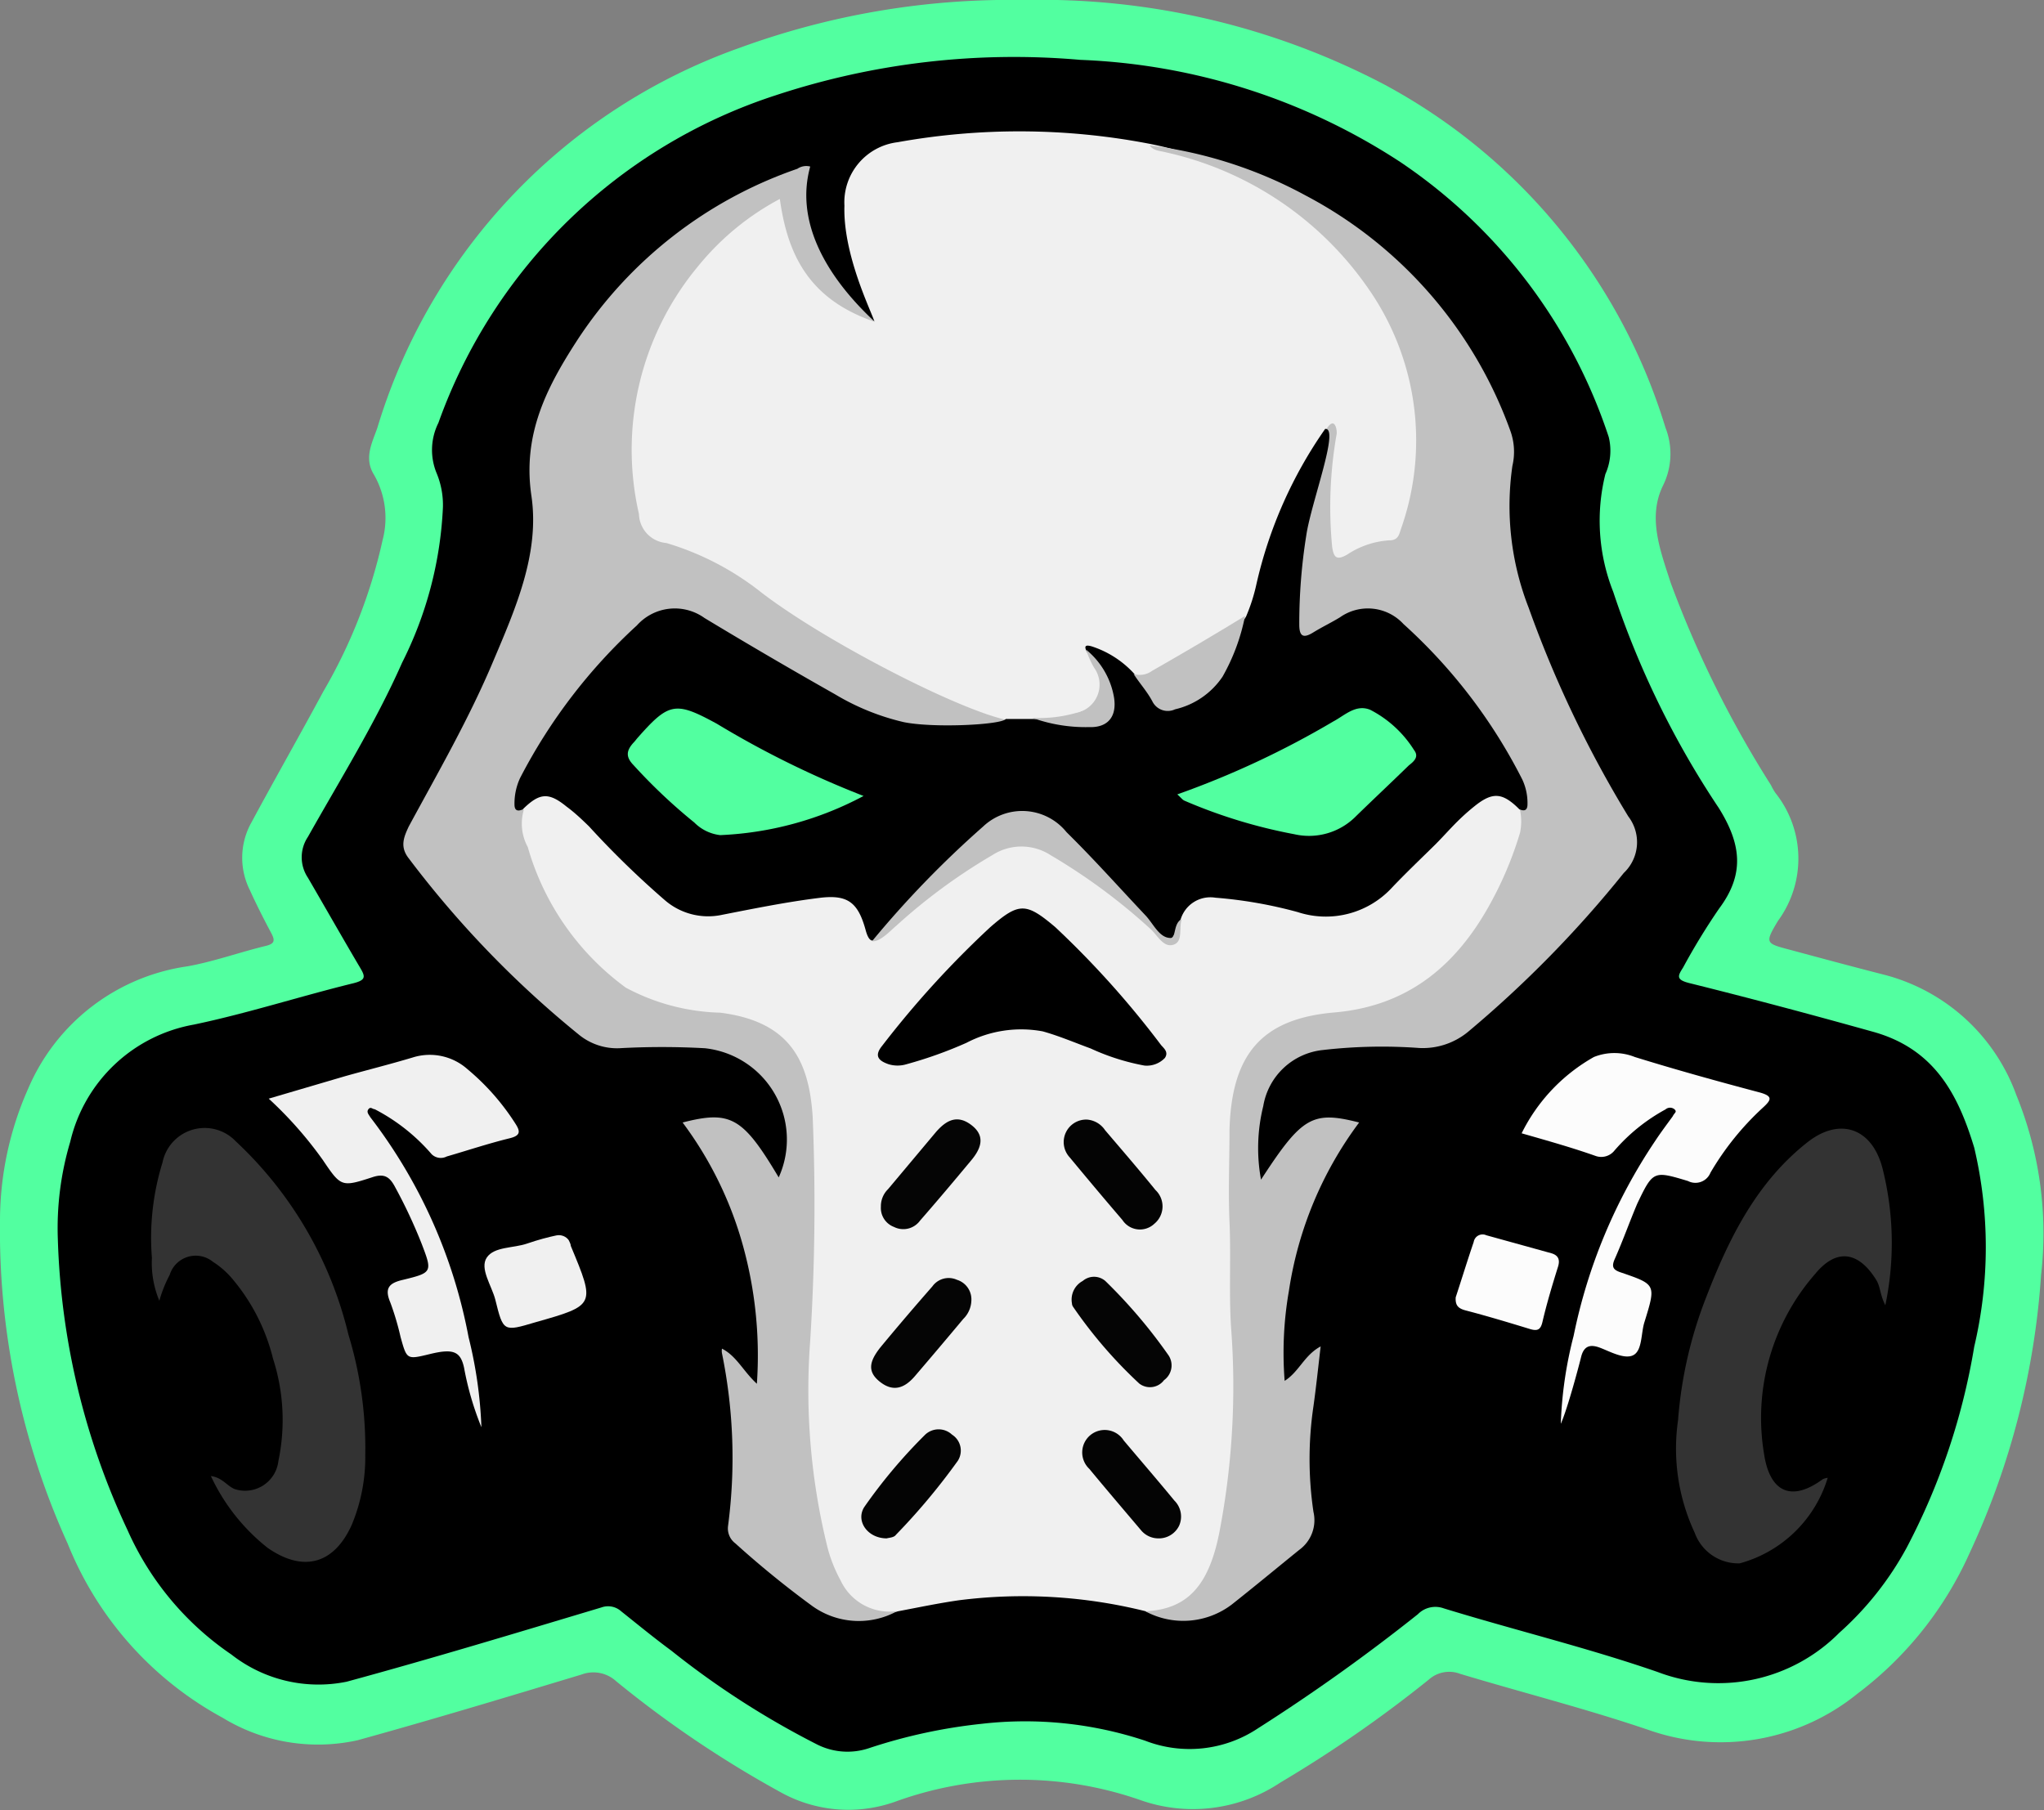 <svg xmlns="http://www.w3.org/2000/svg" viewBox="0 0 90.82 80.44"><rect x="0" y="0" width="90.82" height="80.44" fill="#808080" stroke="none"/><defs><style>.cls-1{fill:#52ffa0;}.cls-2{fill:#f0f0f0;}.cls-3{fill:#c1c1c1;}.cls-4{fill:#333;}.cls-5{fill:#fcfcfc;}.cls-6{fill:#050505;}.cls-7{fill:#040404;}</style></defs><title>toxic</title><g id="Warstwa_2" data-name="Warstwa 2"><g id="content"><path class="cls-1" d="M45.48,0a32.92,32.92,0,0,1,16,3.74A25.84,25.84,0,0,1,74,19a3.18,3.18,0,0,1-.1,2.56c-.71,1.43-.12,2.92.33,4.33a47.34,47.34,0,0,0,4.46,9,2.43,2.43,0,0,0,.2.35A4.68,4.68,0,0,1,79,40.92c-.6,1-.55,1,.55,1.29,1.41.38,2.82.76,4.23,1.12a8.51,8.51,0,0,1,5.81,5.33,16.27,16.27,0,0,1,1.1,8A34.72,34.72,0,0,1,87.52,69a16,16,0,0,1-5,6.27,9.64,9.64,0,0,1-9.25,1.61c-2.76-.94-5.6-1.66-8.39-2.5a1.36,1.36,0,0,0-1.4.26,56.47,56.47,0,0,1-6.59,4.57A7,7,0,0,1,50.7,80a16.25,16.25,0,0,0-10.92.06,6.2,6.2,0,0,1-5.15-.45,48,48,0,0,1-7.25-4.9,1.5,1.5,0,0,0-1.54-.3c-3.31,1-6.62,2-9.95,2.92a8.13,8.13,0,0,1-6-1,15.27,15.27,0,0,1-6.88-7.73A33.72,33.72,0,0,1,0,54.21a14.47,14.47,0,0,1,1.25-5.83,9.09,9.09,0,0,1,7.08-5.44c1.17-.21,2.3-.62,3.45-.9.44-.1.45-.25.26-.6-.33-.62-.65-1.25-.94-1.89a3.21,3.21,0,0,1,.07-3c1.05-1.95,2.15-3.88,3.2-5.83A23.31,23.31,0,0,0,17,24a3.86,3.86,0,0,0-.38-2.9c-.47-.75-.07-1.45.15-2.1A25.83,25.83,0,0,1,32.88,2.12,35,35,0,0,1,45.48,0Z"/><path d="M2.57,55.07a13.42,13.42,0,0,1,.55-4.33,6.88,6.88,0,0,1,5.49-5.21c2.39-.5,4.73-1.26,7.1-1.84.55-.14.53-.29.29-.69-.78-1.32-1.54-2.66-2.32-4a1.63,1.63,0,0,1,0-1.81c1.44-2.56,3-5.06,4.19-7.75a17,17,0,0,0,1.81-6.89,3.68,3.68,0,0,0-.27-1.5,2.7,2.7,0,0,1,.07-2.26,23.68,23.68,0,0,1,15-14.56A33.76,33.76,0,0,1,48,2.66,27.9,27.9,0,0,1,62.22,7.2a23.64,23.64,0,0,1,9.26,12.22,2.55,2.55,0,0,1-.15,1.65,8.59,8.59,0,0,0,.35,5.23,39.74,39.74,0,0,0,4.7,9.62c1,1.61,1.14,2.94,0,4.46A29.25,29.25,0,0,0,74.78,43c-.23.36-.32.53.26.68,2.74.68,5.47,1.41,8.19,2.17S87,48.62,87.72,51a19.27,19.27,0,0,1,0,8.84,29.49,29.49,0,0,1-3,8.93,14,14,0,0,1-3,3.79,7.57,7.57,0,0,1-8.06,1.74c-3.12-1.08-6.35-1.86-9.51-2.83a1.09,1.09,0,0,0-1.15.26,82.84,82.84,0,0,1-7.12,5.08,5.47,5.47,0,0,1-5,.54,16.94,16.94,0,0,0-7.26-.75,23.76,23.76,0,0,0-5,1.08,3,3,0,0,1-2.33-.17,37.83,37.83,0,0,1-6.46-4.16c-.76-.56-1.49-1.16-2.23-1.75a.87.87,0,0,0-.88-.17c-3.77,1.13-7.53,2.27-11.32,3.3a6.27,6.27,0,0,1-5.12-1.21A13.1,13.1,0,0,1,5.67,68,32.67,32.67,0,0,1,2.57,55.07Z"/><path class="cls-2" d="M37.52,9.14a2.69,2.69,0,0,1,2.36-2.82,30.56,30.56,0,0,1,11.2.07,17.55,17.55,0,0,1,6.1,2.47A13.09,13.09,0,0,1,63,18.26a12.58,12.58,0,0,1-.52,5,1.06,1.06,0,0,1-1,.9,4.65,4.65,0,0,0-1.44.5c-.75.34-.93.24-1.1-.58a16,16,0,0,1,.19-4.83c0-.11,0,0,0-.08s-.08-.07-.12,0a16.37,16.37,0,0,0-2.66,5.61A5.06,5.06,0,0,1,56,25.88a7.52,7.52,0,0,0-.5,1.4,1.28,1.28,0,0,1-.11.2,42.37,42.37,0,0,1-4.16,2.58.72.72,0,0,1-.76,0,7.06,7.06,0,0,0-2-1.17s.08.11.14.2c1.07,1.95.13,2.38-1.38,2.81a8.87,8.87,0,0,1-1.27.22,4,4,0,0,1-.92-.06c-3.55-.43-6.36-2.47-9.25-4.31-1.53-1-3-2-4.61-2.88a4.32,4.32,0,0,0-1.73-.66,1.2,1.2,0,0,1-1.15-1.15c-.95-5,.12-9.56,4.4-13.13a8.52,8.52,0,0,1,1.38-1c.45-.25.79-.19.9.37A7.69,7.69,0,0,0,38.37,14c.15.07.26.19.48.28C38.7,13.8,37.45,11.3,37.52,9.14Z"/><path class="cls-2" d="M50.91,71.6a22.53,22.53,0,0,0-8.3-.49c-.91.13-1.81.32-2.71.49a2.29,2.29,0,0,1-2.83-1.51A11.37,11.37,0,0,1,36,65.63a59.77,59.77,0,0,1-.11-7c.21-3,.09-5.94,0-8.92a6,6,0,0,0-.64-2.42,3.5,3.5,0,0,0-2.64-1.94,16,16,0,0,0-1.69-.26A7.53,7.53,0,0,1,25.53,42a14.25,14.25,0,0,1-2.42-4.83,1.74,1.74,0,0,1,0-1.19c.62-1,1.24-1.07,2.15-.43a9.08,9.08,0,0,1,1.88,1.78,19.71,19.71,0,0,0,2.5,2.42,3.13,3.13,0,0,0,2.82.62c1.07-.21,2.13-.37,3.19-.62,1.59-.37,2.14-.13,3,1.28.13.21.26.34.52.26a24.49,24.49,0,0,0,2.35-1.85,24.17,24.17,0,0,1,2.56-1.7,2.57,2.57,0,0,1,2.71,0,22.13,22.13,0,0,1,4.42,3.28c.25.23.46.68.82.59s.24-.61.37-.92a1.65,1.65,0,0,1,1.81-1.07,20.68,20.68,0,0,1,3.58.65,4.15,4.15,0,0,0,4-1c.88-.81,1.64-1.72,2.47-2.56a9.94,9.94,0,0,1,1.34-1.17,1.29,1.29,0,0,1,2.1.42,2,2,0,0,1-.13,1.66,12.18,12.18,0,0,1-4.26,6.26,7.64,7.64,0,0,1-3.48,1.24,10.81,10.81,0,0,0-2.45.52,3.4,3.4,0,0,0-2,2.09,7.89,7.89,0,0,0-.47,2.46c-.12,2.68,0,5.36,0,8,.09,2.23.08,4.43,0,6.65a15.38,15.38,0,0,1-1,5,3.68,3.68,0,0,1-.21.45A2.26,2.26,0,0,1,50.91,71.6Z"/><path class="cls-3" d="M23.27,36a2.18,2.18,0,0,0,.18,1.64,11.71,11.71,0,0,0,4.36,6.25A9.38,9.38,0,0,0,32,45c3.08.39,3.95,2.11,4.11,4.64A96,96,0,0,1,36,59.57a29.07,29.07,0,0,0,.78,9.24,6.49,6.49,0,0,0,.57,1.42,2.4,2.4,0,0,0,2.52,1.36,3.54,3.54,0,0,1-3.8-.24,42.8,42.8,0,0,1-3.4-2.77.83.83,0,0,1-.32-.78,23.18,23.18,0,0,0-.27-7.66.55.55,0,0,1,0-.21c.65.33.94,1,1.55,1.56a18.3,18.3,0,0,0-.63-6.18,16.48,16.48,0,0,0-2.67-5.43c2.14-.55,2.68-.23,4.27,2.44a4.08,4.08,0,0,0-3.28-5.74,34.58,34.58,0,0,0-3.81,0A2.68,2.68,0,0,1,25.75,46a44.83,44.83,0,0,1-7.59-7.86c-.4-.51-.22-.94,0-1.41,1.31-2.42,2.69-4.81,3.76-7.36,1-2.36,2.07-4.8,1.69-7.35-.4-2.74.7-4.84,2.05-6.92A19.12,19.12,0,0,1,35.43,7.5.7.7,0,0,1,36,7.4c-.64,2.3.52,4.71,2.87,6.9-2.94-1-3.88-3-4.22-5.46a11.82,11.82,0,0,0-3.64,3,12.75,12.75,0,0,0-2.62,11,1.33,1.33,0,0,0,1.22,1.29,12.56,12.56,0,0,1,4.21,2.19c2.84,2.19,9.06,5.39,11.11,5.71-.2.4-.57.3-.9.33-1.19,0-2.39,0-3.58,0a12.09,12.09,0,0,1-4.12-1.65c-1.42-.78-2.77-1.67-4.17-2.5-2.12-1.25-2.76-1.21-4.44.56a23.53,23.53,0,0,0-4.22,5.72A1.76,1.76,0,0,0,23.27,36Z"/><path class="cls-3" d="M50.89,71.6c1.87-.09,2.82-1.13,3.29-3.51A34.28,34.28,0,0,0,54.7,59c-.1-1.56,0-3.13-.07-4.7-.06-1.38,0-2.75,0-4.12.1-3.29,1.39-4.91,4.66-5.19s5.43-2.09,6.94-4.86A16,16,0,0,0,67.54,37a2.49,2.49,0,0,0,0-1c-.77-.72.08-1-.15-1.4a25.21,25.21,0,0,0-4.93-6.5,2.23,2.23,0,0,0-3-.36c-.32.19-.66.37-1,.54-.65.34-.9.2-.93-.53a18.16,18.16,0,0,1,.29-4,26.88,26.88,0,0,1,1.08-4.33.28.28,0,0,0,0-.29c.41-.72.52,0,.49.16a18.61,18.61,0,0,0-.2,5c.07.49.2.62.66.36a3.81,3.81,0,0,1,1.89-.64c.39,0,.43-.27.51-.51a11.78,11.78,0,0,0-1.44-10.66,14.85,14.85,0,0,0-9-6.07c-.26-.07-.55-.06-.73-.31A19.56,19.56,0,0,1,58,8.68,19.15,19.15,0,0,1,67.1,19.12a2.74,2.74,0,0,1,.1,1.58,12.44,12.44,0,0,0,.72,6.3,50.34,50.34,0,0,0,4.43,9.28,1.88,1.88,0,0,1-.2,2.51,50.19,50.19,0,0,1-6.92,7.06,3.16,3.16,0,0,1-2.16.72,22.89,22.89,0,0,0-4.3.09,3,3,0,0,0-2.64,2.49,7.77,7.77,0,0,0-.1,3.27c1.82-2.8,2.28-3.07,4.36-2.54a16.61,16.61,0,0,0-3.12,7.48,16,16,0,0,0-.19,4c.64-.4.87-1.14,1.6-1.53-.11.94-.2,1.8-.32,2.66a16,16,0,0,0,0,4.69,1.63,1.63,0,0,1-.63,1.69c-1,.81-2,1.64-3,2.43A3.56,3.56,0,0,1,50.89,71.6Z"/><path class="cls-4" d="M83.77,58c-.25-.49-.21-.83-.42-1.15-.78-1.24-1.75-1.39-2.69-.25a9.72,9.72,0,0,0-2.28,8c.26,1.74,1.24,2.14,2.61,1.13a.64.64,0,0,1,.22-.06,5.63,5.63,0,0,1-3.91,3.8,2.06,2.06,0,0,1-2-1.36,8.83,8.83,0,0,1-.74-5,18.82,18.82,0,0,1,1.26-5.49c1-2.59,2.23-5.09,4.5-6.87,1.46-1.14,2.9-.6,3.34,1.23A13.51,13.51,0,0,1,83.77,58Z"/><path class="cls-4" d="M9.37,65.59c.53.07.73.47,1.09.59a1.49,1.49,0,0,0,1.91-1.26,8.89,8.89,0,0,0-.24-4.55,8.73,8.73,0,0,0-1.77-3.5,3.78,3.78,0,0,0-.9-.8,1.21,1.21,0,0,0-1.92.58,5.87,5.87,0,0,0-.46,1.15,4.34,4.34,0,0,1-.33-1.9,11.29,11.29,0,0,1,.47-4.24,1.91,1.91,0,0,1,3.26-.94,17.25,17.25,0,0,1,5,8.58,17.32,17.32,0,0,1,.75,5.34,7.81,7.81,0,0,1-.61,3.14c-.79,1.73-2.15,2.1-3.73,1A8.8,8.8,0,0,1,9.37,65.59Z"/><path class="cls-2" d="M16.45,49.64c-.06-.11-.18-.22-.08-.35s.18,0,.28,0a8.48,8.48,0,0,1,2.53,2,.58.58,0,0,0,.67.1c.93-.27,1.86-.58,2.8-.81.49-.12.47-.31.25-.65a10.47,10.47,0,0,0-2.13-2.42,2.52,2.52,0,0,0-2.43-.52c-1,.3-2,.55-3,.83l-3.4,1a17.47,17.47,0,0,1,2.4,2.72c.81,1.2.83,1.22,2.21.77.54-.18.77,0,1,.43a22.59,22.59,0,0,1,1.17,2.49c.5,1.3.5,1.32-.81,1.64-.61.14-.84.36-.57,1a12,12,0,0,1,.46,1.55c.28,1,.27,1,1.3.75s1.36-.13,1.52.61a13.35,13.35,0,0,0,.77,2.64,19.34,19.34,0,0,0-.57-4A23,23,0,0,0,16.45,49.64Z"/><path class="cls-2" d="M25.36,55.36c0-.08-.05-.16-.08-.23s-.23-.3-.57-.23-.83.2-1.29.36c-.61.21-1.46.13-1.79.62s.22,1.25.38,1.88c.35,1.42.36,1.42,1.77,1C26.46,58,26.46,58,25.36,55.36Z"/><path class="cls-5" d="M64.68,57.65c.27-.82.52-1.64.8-2.46a.4.4,0,0,1,.56-.3l2.89.8c.31.09.4.29.29.62-.25.8-.49,1.6-.68,2.41-.08.36-.21.44-.55.34-.95-.29-1.91-.58-2.87-.83C64.78,58.14,64.66,58,64.68,57.65Z"/><path class="cls-5" d="M78.17,48.54c-1.85-.49-3.69-1-5.53-1.57a2.44,2.44,0,0,0-1.82,0,7.91,7.91,0,0,0-3.21,3.39c1.15.33,2.22.63,3.27,1a.75.75,0,0,0,.86-.24A8.12,8.12,0,0,1,74,49.3a.31.31,0,0,1,.41,0c.11.12,0,.13-.09.31-.27.37-.54.73-.79,1.11a24.11,24.11,0,0,0-3.61,8.64,17.93,17.93,0,0,0-.57,3.91c.32-.72.84-2.71.91-3,.12-.44.37-.54.78-.4s1.12.56,1.53.35.34-1,.5-1.48c.51-1.65.51-1.66-1-2.18-.38-.12-.49-.24-.32-.62.36-.81.66-1.66,1-2.46.7-1.46.72-1.46,2.25-1a.72.72,0,0,0,1-.37,12.48,12.48,0,0,1,2.33-2.89C78.7,48.88,78.8,48.71,78.17,48.54Z"/><path d="M58.88,19.06c.66-.07-.63,3.29-.84,4.74a24.85,24.85,0,0,0-.31,3.95c0,.52.17.63.61.36s.81-.44,1.2-.68a2.15,2.15,0,0,1,2.82.3,23.76,23.76,0,0,1,5.28,6.91,2.47,2.47,0,0,1,.23,1.1c0,.27-.14.32-.36.22-.75-.74-1.18-.79-2-.13s-1.2,1.17-1.8,1.76-1.24,1.2-1.84,1.83a4,4,0,0,1-4.21,1.11A19.72,19.72,0,0,0,54,39.89a1.38,1.38,0,0,0-1.53.93C52,42.06,52,42.05,51,41c-1.16-1.21-2.29-2.45-3.46-3.65a2.7,2.7,0,0,0-4.33,0c-1.34,1.37-2.6,2.83-4,4.14-.35.38-.57.5-.75-.17-.34-1.23-.8-1.58-2.06-1.42-1.45.18-2.88.47-4.31.75A2.94,2.94,0,0,1,29.54,40a40.14,40.14,0,0,1-3.37-3.28c-.31-.3-.62-.6-1-.88-.8-.65-1.2-.61-1.95.13-.21.09-.36.06-.36-.22a2.69,2.69,0,0,1,.25-1.18,24.34,24.34,0,0,1,5.19-6.78,2.26,2.26,0,0,1,3-.33q2.88,1.74,5.8,3.39a10.59,10.59,0,0,0,3.06,1.24c1.33.27,4.32.12,4.53-.14.32,0,.85,0,1.17,0,.75,0,1.49.12,2.24.21s1.2-.34,1.12-1.18a4.23,4.23,0,0,0-.92-2c-.12-.23-.12-.35.2-.26A4.37,4.37,0,0,1,50.45,30a2.73,2.73,0,0,1,.92,1c.21.46.47.5,1,.35a4,4,0,0,0,2.56-3,3,3,0,0,1,.43-.94h0a7.88,7.88,0,0,0,.47-1.47A19.53,19.53,0,0,1,58.88,19.06Z"/><path class="cls-3" d="M55.32,27.37a8.91,8.91,0,0,1-1,2.7,3.49,3.49,0,0,1-2.11,1.45.76.76,0,0,1-1-.34c-.23-.44-.57-.81-.84-1.23a.93.93,0,0,0,.82-.14C52.61,29,54,28.18,55.32,27.37Z"/><path class="cls-3" d="M48.26,28.87A3.49,3.49,0,0,1,49.5,31c.13.84-.27,1.34-1.11,1.31a7,7,0,0,1-2.52-.41,6,6,0,0,0,1.94-.22,1.28,1.28,0,0,0,.81-2A3.88,3.88,0,0,1,48.26,28.87Z"/><path d="M50.85,47.35a10,10,0,0,1-2.39-.76c-.71-.26-1.41-.56-2.13-.76a5.25,5.25,0,0,0-3.39.51,18.67,18.67,0,0,1-2.66.95,1.37,1.37,0,0,1-.8,0c-.4-.14-.67-.34-.29-.81A42.85,42.85,0,0,1,44,41.2c1.28-1.11,1.59-1.1,2.89,0a41,41,0,0,1,4.7,5.24c.13.15.34.31.17.57A1.11,1.11,0,0,1,50.85,47.35Z"/><path class="cls-3" d="M38.75,41.82a44.72,44.72,0,0,1,4.93-5.09,2.53,2.53,0,0,1,3.71.25c1.21,1.19,2.34,2.46,3.51,3.7.35.37.61,1,1.11,1,.26,0,.11-.65.5-.84-.14.39.07,1-.37,1.14s-.7-.4-1-.68A26.36,26.36,0,0,0,46.68,38a2.38,2.38,0,0,0-2.59,0,25.37,25.37,0,0,0-4.28,3.15C39.64,41.28,39.09,41.89,38.75,41.82Z"/><path class="cls-6" d="M47.63,57.92a.94.94,0,0,1,.48-1,.77.77,0,0,1,1,0,22.92,22.92,0,0,1,2.82,3.32.81.81,0,0,1-.21,1.09.78.78,0,0,1-1.1.15,20.35,20.35,0,0,1-2.94-3.41A.27.27,0,0,1,47.63,57.92Z"/><path class="cls-6" d="M43.16,57.8a1.19,1.19,0,0,1-.36.81c-.71.85-1.42,1.69-2.14,2.53-.44.52-.94.74-1.54.28s-.5-.92,0-1.55c.76-.92,1.53-1.82,2.31-2.71a.89.89,0,0,1,1.09-.29A.91.91,0,0,1,43.16,57.8Z"/><path class="cls-7" d="M39.4,68.36c-.85,0-1.39-.77-1-1.39a23.22,23.22,0,0,1,2.71-3.22.87.87,0,0,1,1.19,0,.84.84,0,0,1,.26,1.16,28.71,28.71,0,0,1-2.75,3.29C39.72,68.33,39.49,68.33,39.4,68.36Z"/><path class="cls-6" d="M39.14,53.62a1.06,1.06,0,0,1,.32-.78l2.13-2.54c.43-.49.91-.79,1.54-.33s.53,1,0,1.62c-.74.89-1.49,1.78-2.25,2.65a.92.92,0,0,1-1.16.28A.9.9,0,0,1,39.14,53.62Z"/><path class="cls-7" d="M51.45,68.36A1,1,0,0,1,50.7,68c-.77-.91-1.54-1.81-2.3-2.73a1,1,0,0,1,.05-1.5,1,1,0,0,1,1.48.24c.75.89,1.51,1.77,2.25,2.67a1,1,0,0,1,.21,1.12A1,1,0,0,1,51.45,68.36Z"/><path class="cls-7" d="M48.29,49.75a1.06,1.06,0,0,1,.81.47c.75.88,1.51,1.76,2.24,2.66a1,1,0,0,1-.05,1.5.93.93,0,0,1-1.42-.17c-.79-.92-1.57-1.85-2.34-2.78a1,1,0,0,1-.16-1.13A1,1,0,0,1,48.29,49.75Z"/><path class="cls-1" d="M38.37,35.37A14.85,14.85,0,0,1,32,37.11a1.93,1.93,0,0,1-1.15-.56A24.38,24.38,0,0,1,28.15,34c-.34-.35-.34-.63,0-1,.06-.06.11-.13.16-.19,1.41-1.6,1.69-1.66,3.54-.65A42.21,42.21,0,0,0,38.37,35.37Z"/><path class="cls-1" d="M52.31,35.3a39.65,39.65,0,0,0,6.93-3.24c.51-.27,1-.78,1.64-.52a5,5,0,0,1,1.95,1.79c.23.3,0,.5-.23.68-.78.76-1.57,1.5-2.34,2.25a2.93,2.93,0,0,1-2.75.81,23,23,0,0,1-4.88-1.49C52.54,35.54,52.48,35.45,52.31,35.3Z"/></g></g></svg>